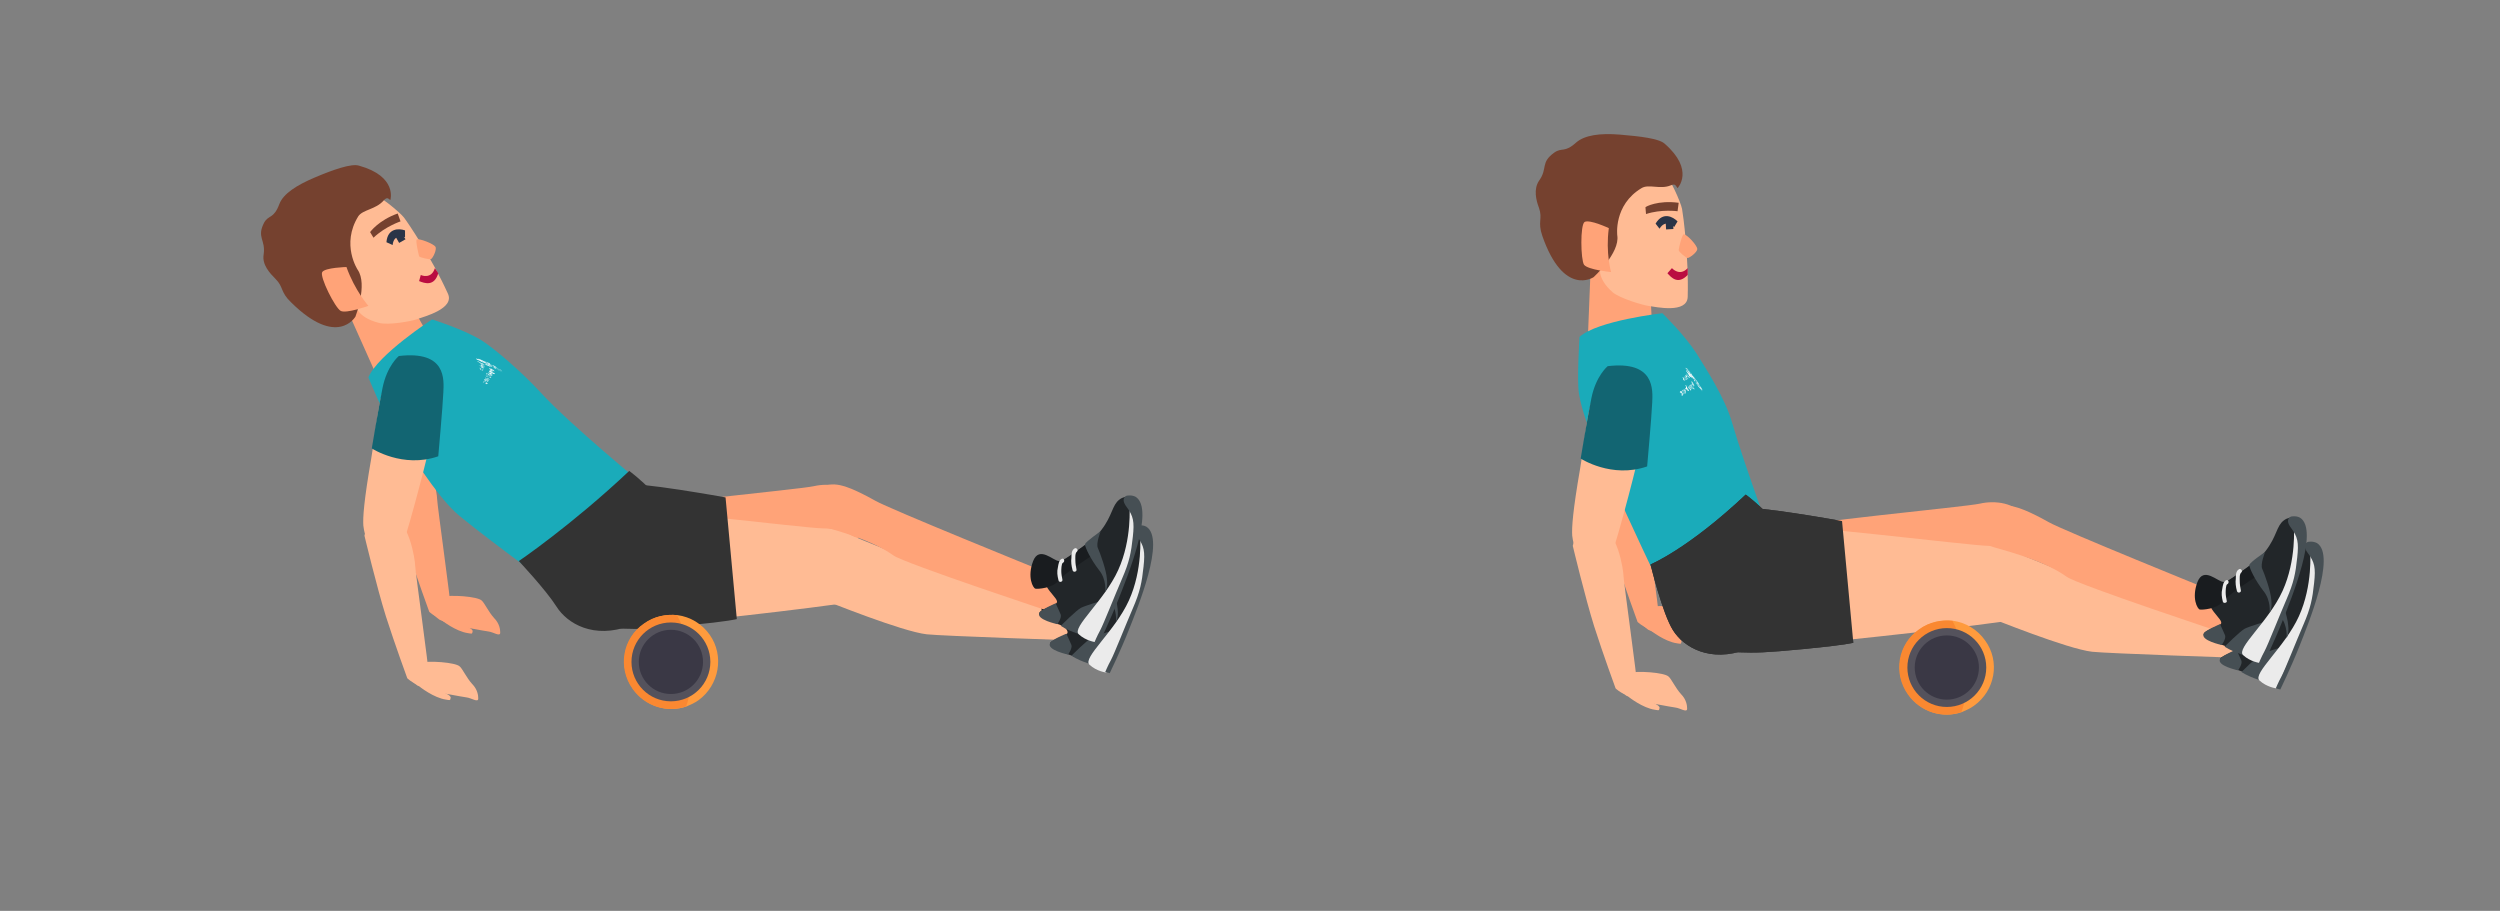 <svg xmlns="http://www.w3.org/2000/svg" xmlns:xlink="http://www.w3.org/1999/xlink" id="Vrstva_1" x="0px" y="0px" viewBox="0 0 443.8 161.7" style="enable-background:new 0 0 443.8 161.7;" xml:space="preserve"><rect x="0" y="0" width="443.8" height="161.7" fill="#808080" stroke="none"/><style type="text/css">	.st0{fill:#FFA378;}	.st1{fill:#FFBB94;}	.st2{fill:#BA0C41;}	.st3{fill:#2A3447;}	.st4{fill:#75412F;}	.st5{fill:#1AABBA;}	.st6{fill:#333333;}	.st7{fill:#222629;}	.st8{fill:#464F54;}	.st9{fill:#EBEBEB;}	.st10{fill:#191C1F;}	.st11{fill:#FFFFFF;}	.st12{fill:#FF9B3D;}	.st13{fill:#FA8831;}	.st14{fill:#54525C;}	.st15{fill:#3A3845;}	.st16{fill:#126572;}</style><g>	<g>		<g>			<g>				<g>					<path class="st0" d="M74.7,59.5c-3.7,0.6-3.7,6.7-4.9,13c-1.3,6.3-1.5,8.8-1.4,10c0.1,1.2,1.8,7,6.3,4.2      c0.8-0.5,5-14.2,5.3-15.5C80.3,69.8,86.4,57.5,74.7,59.5z"></path>				</g>			</g>		</g>		<g>			<g>				<g>					<path class="st0" d="M68.6,83.3c0,0,2.2,9.2,3.8,14.3c1.6,5,3.8,11,3.8,11s3.1,3,3.8-0.7c0.1-0.6-2.4-18.4-2.4-19.3      c0-0.9-1.1-8.6-4.5-8.6C69.1,79.9,68.6,83.3,68.6,83.3z"></path>				</g>			</g>			<g>				<g>					<g>						<g>							<g>								<path class="st0" d="M78.4,110.1c0,0,2.5,2,4.7,2.3c0.7,0.1,0.7,0.2,0.8-0.3c0.1-0.5-1.2-0.9-2.1-1.5         C81,110,78.3,108.3,78.4,110.1z"></path>							</g>						</g>					</g>				</g>				<g>					<g>						<g>							<g>								<path class="st0" d="M78,110c0,0,2,0.9,2.9,1.1c2.1,0.3,4.4,0.8,5.8,1c0.9,0.1,2.1,1,2.1,0.2c0-0.5-0.1-1.6-1.1-2.6         c-1-1.1-1.7-2.7-2.2-3.1c-0.7-0.7-5.5-1.1-7.3-0.6C77.2,106.1,74.8,107.7,78,110z"></path>							</g>						</g>					</g>				</g>			</g>		</g>		<g>			<g>				<g>					<g>						<path class="st0" d="M109.8,90.8c1.6-1.1,32.1-3.9,34.7-4.5c2.6-0.6,6.4-0.2,7.9,2.5c1.5,2.6,0.9,7.6-2.7,8.9       c-11.2,4.1-29.7,10.2-31.1,10.6C113.5,109.5,106.7,93,109.8,90.8z"></path>					</g>				</g>			</g>			<g>				<g>					<g>						<path class="st0" d="M72.5,53.2c0.1,0.2,6.7,12,6.7,12s-3.4,7.9-10.5,5.6l-7.2-16.1L72.5,53.2z"></path>					</g>				</g>			</g>			<g>				<g>					<g>						<path class="st1" d="M65.2,33.9c1.9,0.5,5.8,3.8,6.5,4.7c0.7,0.9,4.9,7.1,7.8,13.5c1.3,2.7-4.2,4.1-5.6,4.6       c-0.8,0.3-5,1.1-6.7,0.6c-3.9-1-4.1-3.2-4.1-3.2l-2.2,3.4c0,0-5.3,0.2-9.8-5.9C47,46,47.5,40.1,51.4,37.2       C55.2,34.2,62.3,33.2,65.2,33.9z"></path>					</g>				</g>			</g>			<g>				<g>					<g>						<g>							<g>								<path class="st2" d="M77.2,47.6c-0.6,2-2.4,1.3-2.5,1.2l-0.3,1.1c1,0.4,2.7,1,3.4-1.4L77.2,47.6z"></path>							</g>						</g>					</g>				</g>			</g>			<g>				<g>					<g>						<path class="st0" d="M74,42.5c0.5-0.2,3,0.8,3.3,1.3c0.3,0.5-0.5,2.1-0.8,2.2c-0.3,0.1-2-0.3-2.1-0.5       C74.3,45.1,73.7,42.6,74,42.5z"></path>					</g>				</g>			</g>			<g>				<g>					<g>						<g>							<path class="st3" d="M69.7,43.5c0.2-2.1,2.1-1.4,2.2-1.4l0-1.2c-1.1-0.4-3.1-0.4-3.3,2.1L69.7,43.5z"></path>						</g>					</g>				</g>			</g>			<g>				<g>					<g>													<rect x="70.4" y="41.6" transform="matrix(0.868 -0.497 0.497 0.868 -11.573 40.876)" class="st3" width="1.3" height="1.3"></rect>					</g>				</g>			</g>			<g>				<g>					<g>						<path class="st4" d="M70.6,37.9l0.5,1.4c0,0-2.7,0.9-4.8,2.9l-0.6-1C65.7,41.2,67.2,39.1,70.6,37.9z"></path>					</g>				</g>			</g>			<g>				<path class="st4" d="M63.5,47.9c0,0-3-4.5,0.1-9.5c0.8-1.2,3.1-1.2,4.5-2.8c0.7-0.8,0.9-0.2,1.2-0.1c0,0,1.3-4.2-5.6-6.1     c-1.3-0.4-4.5,0.7-7.8,2.1c-3.3,1.4-5.6,2.9-6.3,4.7c-1,2.7-1.9,1.9-2.7,3.3c-1.4,2.7,0.3,3-0.1,5.7c-0.3,1.8,1.1,3.3,2.1,4.3     c1.5,1.5,0.8,2.3,2.8,4.2c8.2,8.1,11.4,2.5,11.4,2.5S65.3,50.5,63.5,47.9z"></path>			</g>			<g>				<g>					<g>						<path class="st0" d="M61.5,47.4c0,0-3.8,0.1-4.3,0.9c-0.5,0.8,2.3,6.4,3.3,6.9c1,0.5,4.9-0.9,4.9-0.9S63,51.6,61.5,47.4z"></path>					</g>				</g>			</g>			<g>				<g>					<g>						<g>							<path class="st1" d="M107.8,90.4c1.9-0.8,35.3,3.4,38.3,3.4c3,0,6.9,1.3,7.9,4.5c1,3.2-0.8,8.3-5,8.9c-13,1.8-34.3,4-35.9,4        C107.3,111.3,103.9,92,107.8,90.4z"></path>						</g>					</g>				</g>				<g>					<g>						<g>							<path class="st1" d="M152,95.4c0,0,1.1,0.5,5.6,2.3c2.8,1.1,33.7,9.1,33.7,9.1s5.7,2.6-0.2,6.9c0,0-24-0.8-26.6-1.1        c-4.4-0.5-17.5-5.8-18.8-6.3C144.2,105.9,144.6,93.2,152,95.4z"></path>						</g>					</g>				</g>			</g>			<g>				<g>					<g>						<g>							<g>								<path class="st5" d="M76.7,56.7c0,0-9.7,6.3-11.3,10.3c0,0,2.9,7.1,4.4,9.1c3.6,5,7.3,11.3,11,14.8c2.2,2.1,16,12.3,16,12.3         s14.6-6.2,17.6-17c0,0-13.1-10.7-18.5-16.6c-3.2-3.5-8.3-7.9-10.6-9.3C82.1,58.4,76.7,56.7,76.7,56.7z"></path>							</g>						</g>					</g>				</g>			</g>			<g>				<g>					<path class="st6" d="M111.7,83.6c0,0,8.2,5.9,9.1,12.6c0.6,4.6-2.6,12.6-9,14.9c-6.4,2.4-11.1-0.4-13-3.4      c-1.9-3-6.7-8.1-6.7-8.1S101.4,93.3,111.7,83.6z"></path>				</g>				<g>					<path class="st6" d="M110.5,111.6c3,0.1,4.4,0.1,11.7-0.6c7.3-0.7,8.6-1.1,8.6-1.1l-2-21.6c0,0-15.9-2.9-18.4-2.3      C108,86.6,100.2,111.2,110.5,111.6z"></path>				</g>			</g>			<g>				<g>					<g>						<g>							<path class="st7" d="M187.8,106.7c0.1-0.2,7.6-4.6,9.6-7.2c2-2.6,1.9-4.4,3.2-5.4c1.3-1,2.5-0.3,2.5-0.3s-0.3,7.5-2,12.5        c-1.7,5-4.2,5.8-4.9,7.3c-0.8,1.5-1,4-1.7,4.1c-0.6,0.1-6.9-2.1-7.9-3c-1-0.9,1.7-1.4,2.8-2.2        C190.3,111.7,185.8,109.3,187.8,106.7z"></path>						</g>					</g>				</g>				<g>					<g>						<g>							<path class="st8" d="M190.2,116.4c0,0,2.8-2.8,3.6-3.2c0.8-0.4,3.5-1.2,3.8-1.3c0.2-0.1-2.9,6.3-2.9,6.3        S192,117.6,190.2,116.4z"></path>						</g>					</g>				</g>				<g>					<g>						<g>							<path class="st9" d="M196.4,119.4c0,0-1.7-0.2-3-1.4c-1.3-1.2,4.5-5.9,7-11.4c2.5-5.5,2-11.5,2-11.5s1.3-0.1,1.7,1.2        c0.4,1.2-0.4,5-1,7.4C202.7,106.1,196.4,119.4,196.4,119.4z"></path>						</g>					</g>				</g>				<g>					<g>						<g>							<path class="st8" d="M201.9,93.3c0,0-1.2,0.4,0,2c1.2,1.6,1.4,2.6,1.1,5.3c-0.3,2.8-0.6,4.4-1.9,7.4c-1.3,3-3.3,8.1-3.9,9.2        c-0.6,1.1-1,2.1-1,2.1l0.8,0.2c0,0,1.9-3.9,3.4-7.7c1.5-3.8,6.6-16.1,3.1-18.3C202.8,93.1,201.9,93.3,201.9,93.3z"></path>						</g>					</g>				</g>				<g>					<g>						<g>							<path class="st8" d="M189.3,112.5c0,0,0.7,1.5,0.9,2c0.2,0.6-0.6,1.7-0.6,1.7s-3.8-0.8-3.2-2        C186.7,113.5,189.3,112.5,189.3,112.5z"></path>						</g>					</g>				</g>				<g>					<g>						<g>							<path class="st10" d="M195.5,104.1c0,0-4.7,3-5.7,4.3c-1,1.3-3.7,1.5-4.1,1.4c-0.4-0.1-1.5-2-0.4-4.9c1.1-2.8,3.6,0,4.6,0        c0.9,0,2.2-1.1,3.6-2.1c1.4-1,2.1-1.3,2.1-1.1C195.7,101.8,195.5,104.1,195.5,104.1z"></path>						</g>					</g>				</g>				<g>					<g>						<g>							<path class="st8" d="M197.3,99.6c0,0-0.9,2.2-0.5,3c0.4,0.9,1.5,3.9,1.6,5.5c0.2,1.6-0.3,2.3-0.3,2.3s0.3-2.2-1.1-3.9        c-1.4-1.8-2.5-4-2.5-4.6C194.7,101.4,197.3,99.6,197.3,99.6z"></path>						</g>					</g>				</g>				<g>					<g>						<g>							<path class="st9" d="M192.3,106.6c-0.2-0.7-0.3-1.5-0.2-2.2c0-0.5,0-1.3,0.5-1.6c0.3-0.3,0.8,0.2,0.5,0.5        c-0.4,0.3-0.3,1.2-0.3,1.6c0,0.5,0.1,1.1,0.2,1.6C193.1,106.8,192.4,107,192.3,106.6z"></path>						</g>					</g>				</g>				<g>					<g>						<g>							<path class="st9" d="M189.8,108.4c-0.2-0.8-0.3-1.5-0.1-2.3c0.1-0.6,0.2-1.3,0.7-1.5c0.4-0.2,0.6,0.5,0.2,0.7        c-0.3,0.1-0.3,1.3-0.3,1.5c0,0.5,0.1,1,0.2,1.5C190.6,108.6,189.9,108.8,189.8,108.4z"></path>						</g>					</g>				</g>			</g>			<path class="st11" d="M86.2,64.9l-0.8-0.5l0,0L86.2,64.9L86.2,64.9l-0.9-0.3l0,0l0.8,0.5l0,0l-0.9-0.5l0,0l0.8,0.4l-0.8-0.5l0,0    L86.2,64.9L86.2,64.9z"></path>			<path class="st11" d="M86,65.1C86.1,65.1,86.1,65.2,86,65.1C86.1,65.2,86,65.2,86,65.1c-0.1,0.1-0.2,0-0.3,0s-0.2-0.1-0.3-0.2    c0,0-0.1-0.1-0.1-0.1s0,0,0.1,0c0.1,0,0.1,0.1,0.3,0.1S86,65,86,65.1z M85.5,64.8C85.5,64.8,85.5,64.8,85.5,64.8    C85.5,64.8,85.5,64.9,85.5,64.8c0,0.1,0.1,0.1,0.2,0.2c0.1,0.1,0.2,0.1,0.2,0.1c0,0,0.1,0,0.1,0c0,0,0,0,0-0.1    c0,0-0.1-0.1-0.2-0.1C85.7,64.9,85.6,64.8,85.5,64.8z"></path>			<path class="st11" d="M86,65.3L85.5,65l0,0c0,0,0,0-0.1,0c0,0,0,0-0.1,0l-0.1,0c0,0,0,0,0.1,0s0.1,0,0.1,0l-0.1-0.1l0,0L86,65.3    L86,65.3z"></path>			<path class="st11" d="M85.3,65L85,64.8l0,0l1,0.5l0,0c0,0,0,0,0,0c0,0-0.1,0-0.1,0c-0.1,0-0.2-0.1-0.3-0.1    c-0.1-0.1-0.2-0.1-0.3-0.2C85.3,65.1,85.2,65.1,85.3,65C85.3,65,85.3,65,85.3,65z M85.4,65.1L85.4,65.1    C85.4,65.1,85.4,65.1,85.4,65.1C85.3,65.1,85.3,65.1,85.4,65.1C85.3,65.1,85.3,65.1,85.4,65.1c0,0.1,0.1,0.2,0.2,0.2    c0.1,0,0.1,0.1,0.1,0.1c0,0,0.1,0,0.1,0c0,0,0,0,0.1,0c0,0,0,0,0,0c0,0,0,0,0,0L85.4,65.1z"></path>			<path class="st11" d="M85.7,65.6L85.7,65.6C85.7,65.6,85.8,65.6,85.7,65.6C85.8,65.6,85.8,65.5,85.7,65.6    C85.8,65.5,85.8,65.5,85.7,65.6c0-0.1-0.1-0.1-0.2-0.2l-0.3-0.2l0,0l0.3,0.2c0.1,0.1,0.2,0.1,0.3,0.2c0,0,0.1,0.1,0,0.1    C85.9,65.6,85.8,65.6,85.7,65.6l0.1,0.1l0,0l-0.7-0.4l0,0L85.7,65.6z"></path>			<path class="st11" d="M85.2,65.4L85.2,65.4L85.2,65.4c-0.1-0.1-0.1-0.1-0.1-0.1c0,0,0,0,0.1,0c0,0,0.1,0,0.1,0.1    c0.1,0,0.1,0.1,0.1,0.1c0,0,0,0,0,0.1s0,0,0,0.1c0,0,0,0,0.1,0.1c0,0,0.1,0,0.1,0c0,0,0,0,0,0c0,0,0,0,0-0.1l0.1,0l0,0    c0,0,0,0,0,0.1c0,0,0,0-0.1,0c0,0-0.1,0-0.2-0.1c-0.1,0-0.1-0.1-0.1-0.1c0,0,0,0,0-0.1c0,0,0,0,0-0.1c0,0,0,0-0.1,0    C85.2,65.4,85.2,65.4,85.2,65.4C85.2,65.4,85.2,65.4,85.2,65.4z"></path>			<path class="st11" d="M87.2,65.7c-0.2-0.1-0.3-0.2-0.3-0.2c-0.1-0.1-0.1-0.1-0.1-0.1c0,0,0.1,0,0.2,0c0.1,0,0.2,0.1,0.4,0.2    c0.2,0.1,0.3,0.2,0.3,0.2c0.1,0.1,0.1,0.1,0.1,0.1c0,0-0.1,0-0.1,0C87.5,65.8,87.4,65.8,87.2,65.7z M87.3,65.5    c-0.1-0.1-0.2-0.1-0.2-0.1c-0.1,0-0.1,0-0.1,0c0,0,0,0,0.1,0.1C87.1,65.5,87.2,65.6,87.3,65.5c0.1,0.1,0.1,0.2,0.2,0.2    c0,0,0.1,0,0.1,0s0,0-0.1-0.1C87.5,65.6,87.4,65.6,87.3,65.5z"></path>			<path class="st11" d="M87,65.7L87,65.7C87,65.6,87,65.6,87,65.7C87,65.6,87,65.6,87,65.7c0.1-0.1,0.2-0.1,0.2,0    c0.1,0,0.1,0.1,0.1,0.1c0,0,0,0,0,0.1c0,0,0,0,0,0c0,0,0,0,0,0c0,0,0,0,0,0c0,0,0,0,0,0s0,0,0-0.1l0.1,0.1l0,0c0,0,0,0,0,0.1    c0,0-0.1,0-0.2-0.1c-0.1,0-0.1-0.1-0.1-0.1c0,0,0,0,0-0.1c0,0,0,0,0,0c0,0,0,0,0,0c0,0,0,0,0,0c0,0,0,0,0,0c0,0,0,0,0,0.1    L87,65.7z"></path>			<path class="st11" d="M87.4,66.2C87.4,66.1,87.4,66.1,87.4,66.2c0-0.1,0-0.1,0-0.1c0,0,0,0,0,0c0,0,0,0-0.1,0c0,0,0,0,0,0    c0,0,0,0-0.1,0c0,0-0.1,0-0.2-0.1c0,0-0.1,0-0.1-0.1l0,0l-0.1-0.1l0,0l0,0c0,0,0,0,0,0c0,0,0,0,0.1,0c0,0,0.1,0,0.2,0.1    c0.1,0,0.1,0.1,0.2,0.1l0,0c0,0,0.1,0,0.1,0C87.5,66,87.5,66.1,87.4,66.2c0.2-0.1,0.2,0,0.3,0c0.1,0,0.1,0.1,0.1,0.1    c0,0,0,0.1,0,0.1c0,0,0,0-0.1,0c0,0-0.1,0-0.2-0.1C87.5,66.2,87.5,66.2,87.4,66.2z M87.6,66.1L87.6,66.1    C87.6,66.2,87.6,66.2,87.6,66.1C87.6,66.2,87.6,66.2,87.6,66.1c0.1,0.1,0.1,0.1,0.1,0.1S87.7,66.2,87.6,66.1    C87.6,66.2,87.6,66.1,87.6,66.1z M87,65.8C87,65.8,87,65.9,87,65.8c0.1,0.1,0.2,0.1,0.2,0.1c0,0,0,0-0.1-0.1S87,65.8,87,65.8z"></path>			<path class="st11" d="M87.2,66c0.2,0.1,0.3,0.2,0.3,0.3c0,0-0.2,0-0.4-0.1c-0.1-0.1-0.2-0.1-0.2-0.2c-0.1,0-0.1-0.1-0.1-0.1    c0,0,0.1,0,0.1,0C87,65.9,87.1,66,87.2,66z M87.1,66.1C87.1,66,87,66,87,66c0,0-0.1,0-0.1,0c0,0,0,0,0,0    C87,66.1,87,66.1,87.1,66.1c0,0.1,0.1,0.1,0.1,0.1c0,0,0.1,0,0.1,0c0,0,0,0,0,0C87.3,66.2,87.2,66.1,87.1,66.1z"></path>			<path class="st11" d="M87.1,66.2c0.2,0.1,0.3,0.2,0.3,0.3c0,0-0.2,0-0.4-0.1c-0.1-0.1-0.2-0.1-0.2-0.2c-0.1,0-0.1-0.1-0.1-0.1    c0,0,0.1,0,0.1,0C86.9,66.1,87,66.1,87.1,66.2z M87.1,66.2c-0.1,0-0.1-0.1-0.2-0.1c0,0-0.1,0-0.1,0s0,0,0,0    C86.9,66.2,87,66.3,87.1,66.2c0,0.1,0.1,0.1,0.1,0.1c0,0,0.1,0,0.1,0c0,0,0,0,0,0C87.2,66.3,87.1,66.3,87.1,66.2z"></path>			<path class="st11" d="M86.3,66.1l0.3,0.2l0,0c0,0,0,0,0,0c0,0,0,0,0.1,0c0.1,0,0.2,0.1,0.3,0.1c0.1,0.1,0.2,0.1,0.3,0.2    c0.1,0,0.1,0.1,0.1,0.1c0,0,0,0-0.1,0l0,0l0,0L86.3,66.1L86.3,66.1z M87.1,66.5C87.1,66.5,87.1,66.5,87.1,66.5    c-0.1-0.1-0.1-0.1-0.2-0.1c-0.1-0.1-0.2-0.1-0.2-0.1c0,0,0,0,0,0L87.1,66.5L87.1,66.5C87.1,66.5,87.1,66.5,87.1,66.5z"></path>			<path class="st11" d="M86.9,66.6l-0.2-0.1l0-0.1L86.9,66.6L86.9,66.6z"></path>			<path class="st11" d="M86.4,66.5l-0.1-0.1l0,0c0,0,0-0.1,0-0.1c0,0,0,0,0.1,0c0.1,0,0.1,0,0.2,0.1c0.1,0,0.1,0.1,0.2,0.1    c0,0,0.1,0.1,0.1,0.1c0,0,0,0,0,0.1c0,0,0,0,0.1,0c0.1,0,0.1,0.1,0.1,0c0,0,0,0,0-0.1l0.1,0.1l0,0c0,0,0,0.1,0,0.1c0,0,0,0-0.1,0    c-0.1,0-0.1,0-0.2-0.1c-0.1,0-0.1-0.1-0.2-0.1c0,0-0.1-0.1-0.1-0.1c0,0,0-0.1,0-0.1c0,0,0,0-0.1,0C86.4,66.4,86.4,66.4,86.4,66.5    C86.4,66.5,86.4,66.5,86.4,66.5z"></path>			<path class="st11" d="M86.5,66.7c0.1,0,0.2,0.1,0.3,0.1c0.1,0.1,0.2,0.1,0.3,0.2c0.1,0,0.1,0.1,0.1,0.1c0,0,0,0-0.1,0L86.9,67    l0,0c0,0,0,0,0-0.1c0,0-0.1-0.1-0.1-0.1C86.6,66.8,86.6,66.8,86.5,66.7c0.1,0.1,0.1,0.1,0,0.1c0,0,0,0,0,0l-0.1-0.1l0,0    c0,0,0,0,0-0.1C86.4,66.6,86.4,66.6,86.5,66.7z"></path>			<path class="st11" d="M86.5,66.9L86.5,66.9C86.5,66.9,86.4,66.9,86.5,66.9C86.4,66.9,86.4,66.9,86.5,66.9c0,0.1,0.1,0.1,0.1,0.1    l0.4,0.2l0,0L86.6,67c-0.1-0.1-0.2-0.1-0.2-0.1c0,0-0.1-0.1-0.1-0.1c0,0,0,0,0.1,0L86,66.6l0,0l0.9,0.5l0,0L86.5,66.9z"></path>			<path class="st11" d="M86.9,67.3L86,66.8l0,0L86.9,67.3L86.9,67.3z"></path>			<path class="st11" d="M86.2,67.1C86.1,67.1,86.1,67,86.2,67.1c0-0.1,0-0.1,0-0.1l0.1,0.1l0,0c0,0,0,0,0,0c0,0,0,0,0.1,0l0,0l0,0    c0,0,0,0,0.1,0c0,0,0.1,0,0.2,0.1c0.1,0.1,0.2,0.1,0.2,0.2c0,0,0,0-0.1,0c0,0,0,0,0,0c0,0,0,0,0,0l-0.1-0.1c0,0,0,0,0,0    c0,0,0,0,0,0l-0.3-0.2C86.3,67.2,86.2,67.1,86.2,67.1z M86.5,67.3l0.1,0.1l0,0c0,0,0,0,0,0c0,0,0,0-0.1-0.1    C86.6,67.2,86.6,67.2,86.5,67.3L86.5,67.3z"></path>			<path class="st11" d="M86.1,67.2L86.1,67.2l-0.2-0.1l0,0L86.1,67.2L86.1,67.2l0.2,0l0,0l0.3,0.2c0.1,0.1,0.2,0.1,0.2,0.1    c0,0,0,0,0,0.1c0,0,0,0,0,0l-0.1-0.1l0,0c0,0,0,0,0,0c0,0,0,0,0,0s0,0-0.1,0l-0.3-0.2l0,0L86.1,67.2z"></path>			<path class="st11" d="M86,67.3L86,67.3l-0.2-0.1l0,0L86,67.3L86,67.3l0.2,0l0,0l0.3,0.2c0.1,0.1,0.2,0.1,0.2,0.1c0,0,0,0,0,0.1    c0,0,0,0,0,0l-0.1-0.1l0,0c0,0,0,0,0,0c0,0,0,0,0,0c0,0,0,0-0.1,0l-0.3-0.2l0,0L86,67.3z"></path>			<path class="st11" d="M86.4,67.6L86.4,67.6l-0.2,0c-0.2-0.1-0.3-0.2-0.3-0.2C86,67.3,86.1,67.4,86.4,67.6c0.1,0,0.2,0,0.2,0.1    s0.1,0.1,0.1,0.1c0,0,0,0-0.1,0l-0.1-0.1l0,0C86.5,67.7,86.5,67.7,86.4,67.6C86.5,67.7,86.5,67.7,86.4,67.6    C86.4,67.6,86.4,67.6,86.4,67.6z M86.2,67.5c-0.1,0-0.1,0-0.1-0.1c0,0,0,0,0,0c0,0,0,0,0,0C86.1,67.5,86.2,67.5,86.2,67.5    L86.2,67.5z"></path>			<path class="st11" d="M86.5,67.9l-0.4-0.3l0,0c0,0,0,0-0.1,0l-0.2-0.1c0,0,0.1,0,0.1,0l-0.1,0l0,0L86.5,67.9L86.5,67.9z"></path>			<path class="st11" d="M86.5,68l-0.2-0.1l0,0L86.5,68L86.5,68z"></path>			<path class="st11" d="M85.9,67.7c0.1,0,0.2,0.1,0.3,0.1c0.1,0.1,0.2,0.1,0.3,0.2c0.1,0,0.1,0.1,0.1,0.1c0,0,0,0-0.1,0L86.3,68    l0,0c0,0,0,0,0-0.1c0,0-0.1-0.1-0.1-0.1C86,67.8,86,67.8,85.9,67.7c0.1,0.1,0.1,0.1,0,0.1c0,0,0,0,0,0l-0.1-0.1l0,0    c0,0,0,0,0-0.1C85.8,67.7,85.8,67.7,85.9,67.7z"></path>			<path class="st11" d="M85.9,67.9l0.4,0.1l0.2,0.1l-0.1,0.1l-0.2-0.1l0-0.1L85.9,67.9l-0.2,0l0.1-0.1L85.9,67.9L85.9,67.9z"></path>			<g>				<path class="st11" d="M86.9,64.9c0.3,0.2,0.6,0.3,0.9,0.4c0.3,0.1,0.5,0.2,0.7,0.3c0.2,0.1,0.4,0.2,0.5,0.2c0.1,0,0.1,0,0.1,0     c0,0,0,0,0,0c0,0-0.1,0-0.1-0.1c-0.2-0.1-0.4-0.2-0.6-0.3c-0.4-0.2-0.6-0.3-0.7-0.4c0,0,0,0,0,0c-0.1-0.1-0.2-0.1-0.2-0.1     c0,0,0,0,0,0c0.1,0,0.1,0,0.1,0c0,0-0.1-0.1-0.1-0.1c0,0,0,0,0,0c0,0,0,0,0,0c0.1,0,0.2,0.1,0.3,0.2c0.1,0,0.2,0.1,0.3,0.2     c0,0,0.1,0,0.1,0.1c0,0,0,0,0,0c0,0,0.1,0,0.2,0.1c0.1,0.1,0.4,0.2,0.5,0.3c0,0,0.1,0,0.1,0.1c0,0,0,0,0,0c0,0,0,0-0.1,0     c-0.1-0.1-0.3-0.2-0.5-0.3c-0.2-0.1-0.4-0.3-0.7-0.4c-0.3-0.2-0.6-0.3-0.9-0.5c-0.3-0.2-0.6-0.3-0.9-0.4     c-0.3-0.1-0.5-0.2-0.7-0.3c-0.2-0.1-0.4-0.2-0.5-0.2c-0.1,0-0.2-0.1-0.2,0c0,0,0,0,0,0c0,0,0,0,0,0c0,0,0.1,0,0.1,0.1     c0.3,0.1,0.9,0.4,1,0.5c0,0,0,0,0.1,0c0.2,0.1,0.4,0.2,0.8,0.4c0.4,0.2,0.5,0.3,0.5,0.3l0,0l0,0c0,0,0.2,0.1,0.1,0.1     c-0.1,0-0.1,0-0.3-0.1c-0.2-0.1-0.2-0.1-0.5-0.2c-0.1-0.1-0.3-0.1-0.5-0.2c-0.1-0.1-0.3-0.1-0.3-0.1l-0.7-0.4l-0.1,0     c0,0,0,0,0,0c0.1,0.1,0.2,0.1,0.3,0.2c0.2,0.1,0.4,0.3,0.7,0.4C86.3,64.6,86.6,64.7,86.9,64.9z M86.9,64.9     c-0.8-0.4-1.5-0.8-1.8-1l0.7,0.4c0.1,0.1,0.5,0.2,0.7,0.3c0.2,0.1,0.3,0.2,0.5,0.3c0.2,0.1,0.3,0.2,0.4,0.2c0,0,0,0,0,0     c0,0-0.1-0.1-0.1-0.1c0,0-0.1-0.1-0.5-0.3c-0.2-0.1-0.4-0.2-0.5-0.3c-0.2-0.1-0.3-0.1-0.4-0.2c0,0,0,0-0.1,0     c-0.1,0-0.6-0.3-0.9-0.5c0,0,0,0,0,0c0-0.1,1,0.4,2.2,1c0.9,0.5,1.7,1,2,1.2c-0.1-0.1-0.3-0.2-0.4-0.2c-0.1-0.1-0.2-0.1-0.2-0.1     c0,0,0,0,0,0l0,0l0,0c0,0-0.1-0.1-0.2-0.1c0,0-0.2-0.1-0.2-0.1c-0.2-0.1-0.3-0.2-0.3-0.2l0,0l0,0c0,0-0.1,0-0.1,0c0,0,0,0,0,0     c0.2,0.1,0.2,0.2,0,0.1c-0.1,0-0.1,0,0,0c0,0,0.1,0.1,0.3,0.2c0,0,0,0,0.1,0c0.1,0,0.3,0.2,0.6,0.3c0.2,0.1,0.4,0.2,0.6,0.3     C88.8,65.8,87.9,65.4,86.9,64.9z"></path>			</g>			<g>				<path class="st11" d="M86.3,64.3c0.1,0,0.2,0.1,0.3,0.2c0.2,0.1,0.3,0.2,0.3,0.2c0,0,0,0,0,0c0.1,0,0.1,0,0.1,0.1c0,0,0,0,0,0     c0,0,0,0-0.1,0c0,0-0.1,0-0.3-0.2C86.5,64.3,86.3,64.2,86.3,64.3c-0.2-0.1-0.2-0.2-0.2-0.2l0,0c0,0-0.1,0-0.1,0     c0,0,0.1,0.1,0.2,0.1c0,0,0,0,0,0C86.2,64.2,86.3,64.3,86.3,64.3z M86.2,64.2C86.2,64.2,86.2,64.2,86.2,64.2     c-0.1,0-0.1-0.1-0.1-0.1C86.1,64.1,86.1,64.2,86.2,64.2C86.2,64.2,86.2,64.2,86.2,64.2c0.1,0,0.2,0.1,0.5,0.2     c0.2,0.1,0.3,0.1,0.3,0.2c0,0,0,0,0,0c0,0-0.1,0-0.1,0c0,0,0,0,0,0c0,0-0.1,0-0.2-0.1C86.5,64.4,86.4,64.3,86.2,64.2     C86.2,64.2,86.2,64.2,86.2,64.2z"></path>			</g>			<g>				<path class="st11" d="M87.9,65.2c0.1,0,0.2,0.1,0.2,0.1c0,0,0,0,0,0c0,0,0,0-0.1,0c0,0-0.1-0.1-0.2-0.1c0,0-0.1,0-0.1,0     c0,0-0.1,0-0.1,0c0,0,0,0,0,0C87.7,65,87.9,65.1,87.9,65.2z M87.9,65.2c0,0-0.1-0.1-0.2-0.1C87.8,65.1,87.8,65.1,87.9,65.2     C87.8,65.1,87.9,65.1,87.9,65.2C87.9,65.1,88,65.2,87.9,65.2C88,65.2,88,65.2,87.9,65.2C88,65.2,88,65.2,87.9,65.2     C88,65.2,87.9,65.2,87.9,65.2z"></path>			</g>			<g>				<path class="st12" d="M124,124.3c-0.7,0.5-1.4,0.8-2.1,1.1c-3.4,1.2-7.3,0-9.5-3.1c-2.7-3.8-1.8-9,2-11.6     c1.8-1.3,3.9-1.7,5.9-1.5c2.2,0.3,4.3,1.5,5.7,3.5C128.6,116.4,127.7,121.6,124,124.3z"></path>				<path class="st13" d="M121.8,125.4c-3.4,1.2-7.3,0-9.5-3.1c-2.7-3.8-1.8-9,2-11.6c1.8-1.3,3.9-1.7,5.9-1.5     c0.8,1.5,1.4,3.2,1.8,5C123.1,118.4,122.9,122.4,121.8,125.4z"></path>				<circle class="st14" cx="119.1" cy="117.5" r="7"></circle>				<circle class="st15" cx="119.1" cy="117.5" r="5.7"></circle>			</g>		</g>		<g>			<g>				<g>					<path class="st1" d="M70.9,65.9c-3.7,0.8-3.7,8-5,15.5c-1.3,7.5-1.5,10.5-1.4,11.9c0.1,1.4,1.8,8.4,6.3,5      c0.8-0.6,5-16.9,5.3-18.5C76.4,78.2,82.6,63.4,70.9,65.9z"></path>				</g>			</g>		</g>		<g>			<g>				<g>					<path class="st1" d="M64.7,95.1c0,0,2.2,9.2,3.8,14.3c1.6,5,3.8,11,3.8,11s3.1,3,3.8-0.7c0.1-0.6-2.4-18.4-2.4-19.3      c0-0.9-1.1-8.6-4.5-8.6C65.2,91.6,64.7,95.1,64.7,95.1z"></path>				</g>			</g>			<g>				<g>					<g>						<g>							<g>								<path class="st1" d="M74.5,121.9c0,0,2.5,2,4.7,2.3c0.7,0.1,0.7,0.2,0.8-0.3c0.1-0.5-1.2-0.9-2.1-1.5         C77.1,121.8,74.4,120,74.5,121.9z"></path>							</g>						</g>					</g>				</g>				<g>					<g>						<g>							<g>								<path class="st1" d="M74.1,121.7c0,0,2,0.9,2.9,1.1c2.1,0.3,4.4,0.8,5.8,1c0.9,0.1,2.1,1,2.1,0.2c0-0.5-0.1-1.6-1.1-2.6         c-1-1.1-1.7-2.7-2.2-3.1c-0.7-0.7-5.5-1.1-7.3-0.6C73.3,117.8,70.9,119.5,74.1,121.7z"></path>							</g>						</g>					</g>				</g>			</g>		</g>		<g>			<g>				<path class="st16" d="M70.8,63.2c0,0-2.1,1.7-2.9,5.7c-0.8,4-1.9,10.7-1.9,10.7s5.5,3.6,11.8,1.4c0,0,0.8-8.9,0.9-11.3     C78.8,67.4,79.3,62.2,70.8,63.2z"></path>			</g>		</g>		<g>			<g>				<g>					<path class="st0" d="M149.8,86.3c0,0,1.7,0.4,5.6,2.6c2.4,1.4,29.3,12.3,29.3,12.3s8.6,4.6,2.7,7.7c0,0-26.9-8.9-28.8-10.3      c-4.6-3.3-12.5-5-13.7-5.5C143.7,92.7,143.1,84.3,149.8,86.3z"></path>				</g>			</g>		</g>	</g>	<g>		<g>			<g>				<g>					<path class="st7" d="M185.9,101.3c0.1-0.2,7.6-4.6,9.6-7.2c2-2.6,1.9-4.4,3.2-5.4c1.3-1,2.5-0.3,2.5-0.3s-0.3,7.5-2,12.5      c-1.7,5-4.2,5.8-4.9,7.3c-0.8,1.5-1,4-1.7,4.1c-0.6,0.1-6.9-2.1-7.9-3c-1-0.9,1.7-1.4,2.8-2.2      C188.5,106.3,183.9,104,185.9,101.3z"></path>				</g>			</g>		</g>		<g>			<g>				<g>					<path class="st8" d="M188.3,111.1c0,0,2.8-2.8,3.6-3.2c0.8-0.4,3.5-1.2,3.8-1.3c0.2-0.1-2.9,6.3-2.9,6.3      S190.1,112.3,188.3,111.1z"></path>				</g>			</g>		</g>		<g>			<g>				<g>					<path class="st9" d="M194.5,114c0,0-1.7-0.2-3-1.4c-1.3-1.2,4.5-5.9,7-11.4c2.5-5.5,2-11.5,2-11.5s1.3-0.1,1.7,1.2      c0.4,1.2-0.4,5-1,7.4C200.8,100.7,194.5,114,194.5,114z"></path>				</g>			</g>		</g>		<g>			<g>				<g>					<path class="st8" d="M200,88c0,0-1.2,0.4,0,2c1.2,1.6,1.4,2.6,1.1,5.3c-0.3,2.8-0.6,4.4-1.9,7.4c-1.3,3-3.3,8.1-3.9,9.2      c-0.6,1.1-1,2.1-1,2.1l0.8,0.2c0,0,1.9-3.9,3.4-7.7c1.5-3.8,6.6-16.1,3.1-18.3C200.9,87.8,200,88,200,88z"></path>				</g>			</g>		</g>		<g>			<g>				<g>					<path class="st8" d="M187.4,107.1c0,0,0.7,1.5,0.9,2c0.2,0.6-0.6,1.7-0.6,1.7s-3.8-0.8-3.2-2      C184.8,108.2,187.4,107.1,187.4,107.1z"></path>				</g>			</g>		</g>		<g>			<g>				<g>					<path class="st10" d="M193.6,98.8c0,0-4.7,3-5.7,4.3c-1,1.3-3.7,1.5-4.1,1.4c-0.4-0.1-1.5-2-0.4-4.9c1.1-2.8,3.6,0,4.6,0      c0.9,0,2.2-1.1,3.6-2.1c1.4-1,2.1-1.3,2.1-1.1C193.8,96.5,193.6,98.8,193.6,98.8z"></path>				</g>			</g>		</g>		<g>			<g>				<g>					<path class="st8" d="M195.4,94.3c0,0-0.9,2.2-0.5,3c0.4,0.9,1.5,3.9,1.6,5.5c0.2,1.6-0.3,2.3-0.3,2.3s0.3-2.2-1.1-3.9      c-1.4-1.8-2.5-4-2.5-4.6C192.8,96.1,195.4,94.3,195.4,94.3z"></path>				</g>			</g>		</g>		<g>			<g>				<g>					<path class="st9" d="M190.4,101.2c-0.2-0.7-0.3-1.5-0.2-2.2c0-0.5,0-1.3,0.5-1.6c0.3-0.3,0.8,0.2,0.5,0.5      c-0.4,0.3-0.3,1.2-0.3,1.6c0,0.5,0.1,1.1,0.2,1.6C191.2,101.5,190.5,101.7,190.4,101.2z"></path>				</g>			</g>		</g>		<g>			<g>				<g>					<path class="st9" d="M187.9,103c-0.2-0.8-0.3-1.5-0.1-2.3c0.1-0.6,0.2-1.3,0.7-1.5c0.4-0.2,0.6,0.5,0.2,0.7      c-0.3,0.1-0.3,1.3-0.3,1.5c0,0.5,0.1,1,0.2,1.5C188.7,103.3,188,103.5,187.9,103z"></path>				</g>			</g>		</g>	</g></g><g>	<g>		<g>			<g>				<g>					<path class="st0" d="M289.3,61.3c-3.7,0.6-3.7,6.7-4.9,13c-1.3,6.3-1.5,8.8-1.4,10c0.1,1.2,1.8,7,6.3,4.2      c0.8-0.5,5-14.2,5.3-15.5C294.8,71.6,301,59.3,289.3,61.3z"></path>				</g>			</g>		</g>		<g>			<g>				<g>					<path class="st0" d="M283.1,85.1c0,0,2.2,9.2,3.8,14.3c1.6,5,3.8,11,3.8,11s3.1,3,3.8-0.7c0.1-0.6-2.4-18.4-2.4-19.3      c0-0.9-1.1-8.6-4.5-8.6C283.7,81.7,283.1,85.1,283.1,85.1z"></path>				</g>			</g>			<g>				<g>					<g>						<g>							<g>								<path class="st0" d="M293,111.9c0,0,2.5,2,4.7,2.3c0.7,0.1,0.7,0.2,0.8-0.3c0.1-0.5-1.2-0.9-2.1-1.5         C295.5,111.8,292.9,110.1,293,111.9z"></path>							</g>						</g>					</g>				</g>				<g>					<g>						<g>							<g>								<path class="st0" d="M292.6,111.8c0,0,2,0.9,2.9,1.1c2.1,0.3,4.4,0.8,5.8,1c0.9,0.1,2.1,1,2.1,0.2c0-0.5-0.1-1.6-1.1-2.6         c-1-1.1-1.7-2.7-2.2-3.1c-0.7-0.7-5.5-1.1-7.3-0.6C291.8,107.9,289.4,109.5,292.6,111.8z"></path>							</g>						</g>					</g>				</g>			</g>		</g>		<g>			<g>				<g>					<g>						<path class="st0" d="M292.9,50.5c0,0.3,0.7,13.7,0.7,13.7s-6.6,5.6-11.9,0.3l0.7-17.6L292.9,50.5z"></path>					</g>				</g>			</g>			<g>				<g>					<g>						<path class="st1" d="M294.9,30c1.5,1.3,3.5,6,3.7,7.1c0.2,1.1,1.2,8.5,1,15.6c-0.1,3-5.6,1.8-7,1.6c-0.8-0.1-5-1.3-6.3-2.4       c-3-2.6-2.2-4.7-2.2-4.7l-3.5,2c0,0-4.9-2.2-6.2-9.6c-1.2-6.9,1.9-12,6.6-12.9C285.8,25.9,292.6,28.1,294.9,30z"></path>					</g>				</g>			</g>			<g>				<g>					<g>						<g>							<g>								<path class="st2" d="M299.6,47.6c-1.4,1.5-2.7,0.1-2.8,0l-0.8,0.9c0.7,0.8,1.9,2.1,3.6,0.3L299.6,47.6z"></path>							</g>						</g>					</g>				</g>			</g>			<g>				<g>					<g>						<path class="st0" d="M298.9,41.6c0.6,0,2.4,2,2.4,2.6c0,0.6-1.4,1.6-1.7,1.6c-0.3,0-1.6-1.1-1.6-1.4       C298,44.1,298.6,41.6,298.9,41.6z"></path>					</g>				</g>			</g>			<g>				<g>					<g>						<g>							<path class="st3" d="M294.6,40.6c1.1-1.8,2.5-0.4,2.6-0.3l0.6-1c-0.8-0.8-2.6-1.8-3.9,0.4L294.6,40.6z"></path>						</g>					</g>				</g>			</g>			<g>				<g>					<g>													<rect x="295.8" y="39.4" transform="matrix(0.998 -5.915245e-02 5.915245e-02 0.998 -1.851 17.607)" class="st3" width="1.3" height="1.3"></rect>					</g>				</g>			</g>			<g>				<g>					<g>						<path class="st4" d="M298,36l-0.2,1.5c0,0-2.9-0.4-5.6,0.5l-0.1-1.2C292.1,36.7,294.3,35.5,298,36z"></path>					</g>				</g>			</g>			<g>				<path class="st4" d="M287.1,41.8c0,0-0.7-5.4,4.3-8.4c1.3-0.8,3.3,0.3,5.2-0.5c0.9-0.4,0.9,0.2,1.2,0.5c0,0,3.1-3.2-2.3-7.9     c-1-0.9-4.3-1.3-7.9-1.6c-3.6-0.3-6.3,0.1-7.8,1.4c-2.1,1.9-2.5,0.8-3.9,1.8c-2.5,1.8-1.1,2.8-2.7,5c-1,1.5-0.5,3.5,0,4.8     c0.7,2-0.3,2.4,0.6,5c3.8,10.9,9.1,7.3,9.1,7.3S287.6,44.9,287.1,41.8z"></path>			</g>			<g>				<g>					<g>						<path class="st0" d="M285.6,40.5c0,0-3.4-1.6-4.3-1.1c-0.8,0.5-0.7,6.7-0.1,7.6c0.7,0.9,4.8,1.3,4.8,1.3S285,44.9,285.6,40.5z       "></path>					</g>				</g>			</g>			<g>				<g>					<g>						<g>							<g>								<path class="st5" d="M295.1,55.6c0,0-11.5,1.3-14.7,4.2c0,0-0.5,7.7-0.1,10.1c1,6.1,5,12.6,6.7,17.4c1.1,2.9,8.3,18,8.3,18         s13,1.8,20.4-6.4c0,0-6-16.2-8.2-23.8c-1.3-4.6-4.9-10-6.3-12.3C299.1,59.5,295.1,55.6,295.1,55.6z"></path>							</g>						</g>					</g>				</g>			</g>			<g>				<g>					<path class="st6" d="M309.9,87.8c0,0,8.2,5.9,9.1,12.6c0.6,4.6-2.6,12.6-9,14.9c-6.4,2.4-11.1-0.4-13-3.4c-1.9-3-4-11.7-4-11.7      S299.6,97.5,309.9,87.8z"></path>				</g>				<g>					<path class="st6" d="M308.7,115.8c3,0.1,4.4,0.1,11.7-0.6c7.3-0.7,8.6-1.1,8.6-1.1l-2-21.6c0,0-15.9-2.9-18.4-2.3      C306.2,90.8,298.3,115.4,308.7,115.8z"></path>				</g>			</g>			<path class="st11" d="M300,67.1l-0.5-0.8l0,0L300,67.1l-0.1,0l-0.6-0.7l0,0l0.5,0.8l0,0l-0.6-0.9l0,0l0.6,0.7l-0.5-0.8l0,0    L300,67.1L300,67.1z"></path>			<path class="st11" d="M299.7,67.2c0,0.1,0,0.1,0,0.1S299.6,67.3,299.7,67.2c-0.1,0-0.2-0.1-0.3-0.2s-0.1-0.2-0.2-0.3    c0-0.1,0-0.1,0-0.1c0,0,0.1,0,0.1,0c0,0,0.1,0.1,0.2,0.2C299.6,67.1,299.7,67.2,299.7,67.2z M299.4,66.8    C299.3,66.7,299.3,66.7,299.4,66.8C299.3,66.7,299.3,66.8,299.4,66.8c0,0.1,0,0.2,0.1,0.3s0.1,0.2,0.1,0.2c0,0,0.1,0,0.1,0    c0,0,0,0,0-0.1c0,0-0.1-0.1-0.1-0.2C299.4,66.9,299.4,66.8,299.4,66.8z"></path>			<path class="st11" d="M299.6,67.4l-0.3-0.5l0,0c0,0,0,0,0,0c0,0,0,0,0,0l-0.1-0.1c0,0,0,0,0.1,0c0,0,0,0,0.1,0l-0.1-0.1l0,0    L299.6,67.4L299.6,67.4z"></path>			<path class="st11" d="M299.1,66.8l-0.2-0.3l0,0l0.6,0.9l0,0c0,0,0,0,0,0c0,0-0.1,0-0.1,0c0,0-0.1-0.1-0.2-0.2    C299.1,67.1,299,67,299.1,66.8C299,66.9,299,66.8,299.1,66.8C299,66.8,299,66.8,299.1,66.8z M299.1,66.9L299.1,66.9    C299.1,66.9,299.1,66.9,299.1,66.9C299.1,66.9,299.1,66.9,299.1,66.9C299,66.9,299,66.9,299.1,66.9c0,0.1,0,0.2,0.1,0.3    c0,0.1,0.1,0.1,0.1,0.1c0,0,0,0.1,0.1,0.1s0,0,0,0c0,0,0,0,0,0c0,0,0,0,0,0L299.1,66.9z"></path>			<path class="st11" d="M299.2,67.5L299.2,67.5C299.2,67.5,299.2,67.5,299.2,67.5C299.3,67.5,299.3,67.5,299.2,67.5    C299.3,67.5,299.3,67.5,299.2,67.5c0.1-0.1,0-0.1-0.1-0.2l-0.2-0.3l0,0l0.2,0.3c0.1,0.1,0.1,0.2,0.2,0.3c0,0,0,0.1,0,0.1    C299.3,67.6,299.3,67.6,299.2,67.5l0.1,0.1l0,0l-0.4-0.6l0,0L299.2,67.5z"></path>			<path class="st11" d="M298.7,67.1L298.7,67.1L298.7,67.1c0-0.1,0-0.1,0-0.1c0,0,0,0,0.1,0c0,0,0.1,0.1,0.1,0.1    c0,0.1,0.1,0.1,0.1,0.1c0,0,0,0.1,0,0.1c0,0,0,0,0,0.1c0,0,0,0,0,0.1c0,0,0.1,0.1,0.1,0.1c0,0,0,0,0,0c0,0,0,0,0-0.1l0,0.1l0,0    c0,0,0,0,0,0c0,0,0,0-0.1,0c0,0-0.1-0.1-0.1-0.1c0-0.1-0.1-0.1-0.1-0.1c0,0,0-0.1,0-0.1c0,0,0,0,0-0.1c0,0,0,0,0-0.1    C298.8,67.1,298.8,67.1,298.7,67.1C298.8,67.1,298.8,67.1,298.7,67.1z"></path>			<path class="st11" d="M300.5,68.3c-0.1-0.2-0.2-0.3-0.2-0.4c0-0.1,0-0.1,0-0.2s0.1,0,0.1,0.1c0.1,0.1,0.1,0.2,0.2,0.3    c0.1,0.2,0.2,0.3,0.2,0.3c0,0.1,0,0.1,0,0.1s-0.1,0-0.1-0.1C300.7,68.5,300.6,68.4,300.5,68.3z M300.6,68.2    c-0.1-0.1-0.1-0.2-0.2-0.2c0,0-0.1-0.1-0.1-0.1c0,0,0,0,0,0.1C300.4,68,300.5,68.1,300.6,68.2c0,0.2,0,0.2,0.1,0.3    c0,0,0.1,0.1,0.1,0c0,0,0,0,0-0.1C300.7,68.4,300.7,68.3,300.6,68.2z"></path>			<path class="st11" d="M300.3,68.2L300.3,68.2C300.3,68.1,300.3,68.1,300.3,68.2c0-0.1,0.1-0.1,0.1,0c0,0,0.1,0.1,0.1,0.1    c0,0.1,0.1,0.1,0.1,0.1c0,0,0,0.1,0,0.1c0,0,0,0,0,0c0,0,0,0,0,0c0,0,0,0,0,0c0,0,0,0,0,0s0,0,0-0.1l0.1,0.1l0,0c0,0,0,0,0,0.1    c0,0-0.1,0-0.2-0.2c0-0.1-0.1-0.1-0.1-0.1c0,0,0-0.1,0-0.1c0,0,0,0,0,0c0,0,0,0,0,0s0,0,0,0c0,0,0,0,0,0c0,0,0,0,0,0.1    L300.3,68.2z"></path>			<path class="st11" d="M300.5,68.8C300.5,68.8,300.5,68.7,300.5,68.8C300.5,68.7,300.5,68.7,300.5,68.8c0-0.1,0-0.1,0-0.1    c0,0,0,0,0-0.1c0,0,0,0,0,0c0,0,0,0-0.1,0c0,0-0.1-0.1-0.1-0.2c0,0,0-0.1-0.1-0.1l0,0l-0.1-0.1l0,0l0,0c0,0,0,0,0,0    c0,0,0,0,0.1,0c0,0,0.1,0.1,0.1,0.2c0.1,0.1,0.1,0.1,0.1,0.2l0,0c0,0,0.1,0.1,0.1,0.1c0,0,0,0.1,0.1,0.1c0,0,0.1,0.1,0.1,0.1    c0,0.1,0.1,0.1,0.1,0.1s0,0.1,0,0.1s0,0-0.1,0c0,0-0.1-0.1-0.1-0.1C300.5,68.9,300.5,68.8,300.5,68.8z M300.6,68.8L300.6,68.8    C300.6,68.9,300.6,68.9,300.6,68.8C300.6,68.9,300.6,68.9,300.6,68.8c0,0.1,0,0.2,0.1,0.1C300.7,69,300.7,68.9,300.6,68.8    C300.7,68.9,300.6,68.9,300.6,68.8z M300.2,68.3c0,0,0,0,0,0.1c0,0.1,0.1,0.1,0.1,0.1C300.4,68.5,300.4,68.5,300.2,68.3    C300.3,68.3,300.3,68.3,300.2,68.3z"></path>			<path class="st11" d="M300.3,68.6c0.1,0.2,0.2,0.3,0.2,0.4s-0.1-0.1-0.3-0.3c-0.1-0.1-0.1-0.2-0.1-0.3s0-0.1,0-0.1    c0,0,0.1,0,0.1,0.1S300.2,68.5,300.3,68.6z M300.2,68.6c0-0.1-0.1-0.1-0.1-0.1c0,0,0,0-0.1,0c0,0,0,0,0,0.1    C300.1,68.5,300.1,68.6,300.2,68.6c0,0.1,0,0.1,0,0.2c0,0,0,0,0.1,0s0,0,0-0.1C300.3,68.7,300.3,68.7,300.2,68.6z"></path>			<path class="st11" d="M300.1,68.7c0.1,0.2,0.2,0.3,0.2,0.4s-0.1-0.1-0.3-0.3c-0.1-0.1-0.1-0.2-0.1-0.3s0-0.1,0-0.1    c0,0,0.1,0,0.1,0.1C300,68.5,300.1,68.6,300.1,68.7z M300.1,68.7c0-0.1-0.1-0.1-0.1-0.1c0,0,0,0-0.1,0c0,0,0,0,0,0.1    C300,68.6,300,68.7,300.1,68.7c0,0.1,0,0.1,0,0.2c0,0,0,0,0.1,0c0,0,0,0,0-0.1C300.2,68.8,300.1,68.8,300.1,68.7z"></path>			<path class="st11" d="M299.5,68.3l0.2,0.3l0,0c0,0,0,0,0,0c0,0,0.1,0,0.1,0.1c0,0,0.1,0.1,0.2,0.2s0.1,0.2,0.2,0.3    c0,0.1,0,0.1,0,0.1c0,0,0,0-0.1,0l0,0l0,0L299.5,68.3L299.5,68.3z M300,69C300.1,69,300,69,300,69c0-0.1-0.1-0.1-0.1-0.2    c-0.1-0.1-0.1-0.2-0.1-0.2c0,0,0,0,0,0L300,69L300,69C300,69,300,69,300,69z"></path>			<path class="st11" d="M299.8,69l-0.1-0.2l0.1-0.1L299.8,69L299.8,69z"></path>			<path class="st11" d="M299.3,68.6l-0.1-0.1l0,0c0,0,0-0.1,0-0.1c0,0,0.1,0,0.1,0c0,0,0.1,0.1,0.1,0.2c0,0.1,0.1,0.1,0.1,0.2    c0,0,0,0.1,0,0.1c0,0,0,0,0,0.1c0,0,0,0,0,0.1c0,0.1,0.1,0.1,0.1,0.1c0,0,0,0,0-0.1l0.1,0.1l0,0c0,0,0,0.1,0,0.1c0,0-0.1,0-0.1,0    c0,0-0.1-0.1-0.2-0.2c0-0.1-0.1-0.1-0.1-0.2c0,0,0-0.1,0-0.1c0,0,0-0.1,0-0.1c0,0,0,0,0-0.1C299.4,68.6,299.4,68.6,299.3,68.6    C299.4,68.6,299.4,68.6,299.3,68.6z"></path>			<path class="st11" d="M299.4,68.8c0,0,0.1,0.1,0.2,0.2c0.1,0.1,0.1,0.2,0.2,0.3c0,0.1,0,0.1,0,0.1c0,0,0,0-0.1,0l-0.1-0.1l0,0    c0,0,0,0,0-0.1c0,0,0-0.1-0.1-0.1s-0.1-0.1-0.1-0.1c0,0,0,0-0.1,0c0,0,0,0,0,0l-0.1-0.1l0,0C299.3,68.8,299.3,68.8,299.4,68.8    C299.3,68.7,299.3,68.8,299.4,68.8z"></path>			<path class="st11" d="M299.3,69L299.3,69C299.3,69,299.3,69,299.3,69C299.2,69,299.2,69,299.3,69c0,0.1,0,0.1,0,0.2l0.2,0.3l0,0    l-0.2-0.3c-0.1-0.1-0.1-0.2-0.1-0.2c0-0.1,0-0.1,0-0.1c0,0,0,0,0.1,0l-0.2-0.3l0,0l0.6,0.9l0,0L299.3,69z"></path>			<path class="st11" d="M299.5,69.6l-0.6-0.9l0,0L299.5,69.6L299.5,69.6z"></path>			<path class="st11" d="M298.9,69.1C298.9,69,298.9,69,298.9,69.1C298.9,69,299,69,298.9,69.1l0.2,0l-0.1,0c0,0,0,0,0,0    c0,0,0,0,0,0.1l0,0l0,0c0,0,0,0,0.1,0c0,0,0.1,0.1,0.1,0.1c0.1,0.1,0.1,0.2,0.1,0.2c0,0,0,0-0.1,0c0,0,0,0,0,0c0,0,0,0,0,0    l-0.1-0.1c0,0,0,0,0,0c0,0,0,0,0,0l-0.2-0.3C299,69.2,298.9,69.1,298.9,69.1z M299.2,69.4l0.1,0.1l0,0c0,0,0,0,0,0    C299.3,69.5,299.3,69.5,299.2,69.4C299.2,69.4,299.2,69.4,299.2,69.4L299.2,69.4z"></path>			<path class="st11" d="M298.8,69.1L298.8,69.1l-0.1-0.2l0,0L298.8,69.1L298.8,69.1l0.2,0.1l0,0l0.2,0.3c0.1,0.1,0.1,0.2,0.1,0.2    c0,0,0,0.1,0,0.1c0,0,0,0,0,0l-0.1-0.1l0,0c0,0,0,0,0,0s0,0,0,0c0,0,0,0,0-0.1l-0.2-0.3l0,0L298.8,69.1z"></path>			<path class="st11" d="M298.7,69.2L298.7,69.2l-0.1-0.2l0,0L298.7,69.2L298.7,69.2l0.2,0.1l0,0l0.2,0.3c0.1,0.1,0.1,0.2,0.1,0.2    c0,0,0,0.1,0,0.1c0,0,0,0,0,0l-0.1-0.1l0,0c0,0,0,0,0,0c0,0,0,0,0,0s0,0,0-0.1l-0.2-0.3l0,0L298.7,69.2z"></path>			<path class="st11" d="M298.9,69.6L298.9,69.6l-0.2-0.1c-0.1-0.2-0.2-0.3-0.1-0.3C298.6,69.2,298.7,69.3,298.9,69.6    c0.1,0,0.1,0.1,0.1,0.2c0,0.1,0,0.1,0,0.1c0,0,0,0-0.1,0l-0.1-0.1l0,0c0,0,0,0,0.1,0C298.9,69.7,298.9,69.7,298.9,69.6    C298.9,69.7,298.9,69.7,298.9,69.6z M298.8,69.5c0,0-0.1-0.1-0.1-0.1c0,0,0,0,0,0c0,0,0,0,0,0C298.7,69.4,298.7,69.5,298.8,69.5    L298.8,69.5z"></path>			<path class="st11" d="M298.9,70l-0.3-0.4l0,0c0,0,0,0-0.1,0l-0.1-0.2c0,0,0.1,0,0.1,0.1l0-0.1l0,0L298.9,70L298.9,70z"></path>			<path class="st11" d="M298.8,70l-0.1-0.2l0,0L298.8,70L298.8,70z"></path>			<path class="st11" d="M298.4,69.5c0,0,0.1,0.1,0.2,0.2c0.1,0.1,0.1,0.2,0.2,0.3c0,0.1,0,0.1,0,0.1c0,0,0,0-0.1,0l-0.1-0.1l0,0    c0,0,0,0,0-0.1c0,0,0-0.1-0.1-0.1s-0.1-0.1-0.1-0.1c0,0,0,0-0.1,0c0,0,0,0,0,0l-0.1-0.1l0,0C298.3,69.4,298.3,69.4,298.4,69.5    C298.3,69.4,298.3,69.4,298.4,69.5z"></path>			<path class="st11" d="M298.3,69.7l0.3,0.3l0.1,0.2l-0.1,0.1l-0.1-0.2l0.1,0L298.3,69.7l-0.1-0.1l0.1-0.1L298.3,69.7L298.3,69.7z"></path>			<g>				<path class="st11" d="M300.6,67.4c0.2,0.3,0.4,0.5,0.6,0.8c0.2,0.2,0.4,0.5,0.5,0.6c0.1,0.2,0.3,0.3,0.4,0.4     c0,0,0.1,0.1,0.1,0.1c0,0,0,0,0,0c0,0,0-0.1-0.1-0.1c-0.1-0.1-0.2-0.3-0.4-0.5c-0.2-0.3-0.4-0.5-0.5-0.6c0,0,0,0,0,0     c-0.1-0.1-0.1-0.2-0.1-0.2c0,0,0,0,0,0c0.1,0.1,0.1,0.1,0.1,0.1c0,0,0-0.1-0.1-0.2c0,0,0,0,0,0c0,0,0,0,0,0     c0,0.1,0.1,0.2,0.2,0.3c0,0.1,0.2,0.2,0.2,0.3c0,0,0.1,0.1,0.1,0.1c0,0,0,0,0,0c0,0,0.1,0.1,0.2,0.2c0.1,0.1,0.2,0.3,0.3,0.5     c0,0,0.1,0.1,0.1,0.1c0,0,0,0,0,0c0,0,0,0,0-0.1c-0.1-0.1-0.1-0.3-0.3-0.5c-0.1-0.2-0.3-0.4-0.4-0.7c-0.2-0.3-0.4-0.5-0.6-0.8     c-0.2-0.3-0.4-0.5-0.6-0.8c-0.2-0.2-0.4-0.5-0.5-0.6c-0.1-0.2-0.3-0.3-0.4-0.4c-0.1-0.1-0.2-0.1-0.2-0.1c0,0,0,0,0,0     c0,0,0,0,0,0c0,0,0,0.1,0.1,0.1c0.2,0.3,0.6,0.8,0.7,0.9c0,0,0,0,0,0c0.1,0.1,0.3,0.4,0.5,0.7c0.2,0.4,0.3,0.4,0.3,0.5l0,0l0,0     c0,0,0.1,0.2,0.1,0.2c-0.1,0-0.1-0.1-0.2-0.3c-0.1-0.2-0.1-0.2-0.3-0.4c-0.1-0.1-0.2-0.2-0.3-0.4c-0.1-0.1-0.2-0.2-0.2-0.2     l-0.5-0.6l-0.1-0.1c0,0,0,0,0,0.1c0.1,0.1,0.1,0.2,0.2,0.3c0.1,0.2,0.3,0.4,0.4,0.7C300.2,66.9,300.4,67.1,300.6,67.4z      M300.6,67.4c-0.5-0.7-0.9-1.4-1.1-1.7l0.5,0.6c0.1,0.1,0.3,0.4,0.4,0.6c0.1,0.2,0.2,0.3,0.3,0.5c0.2,0.2,0.2,0.3,0.3,0.3     c0,0,0,0,0,0c0,0-0.1-0.2-0.1-0.2c0,0-0.1-0.1-0.3-0.5c-0.1-0.2-0.2-0.3-0.4-0.5c-0.1-0.1-0.2-0.2-0.2-0.3c0,0,0,0,0,0     c-0.1-0.1-0.4-0.5-0.6-0.8c0,0,0,0,0,0c0.1-0.1,0.8,0.8,1.5,1.9c0.6,0.9,1.1,1.6,1.2,1.9c-0.1-0.1-0.2-0.3-0.3-0.4     c-0.1-0.1-0.1-0.2-0.1-0.2c0,0,0,0,0,0l0,0l0,0c0,0-0.1-0.1-0.1-0.1c0,0-0.1-0.1-0.1-0.2c-0.1-0.1-0.2-0.3-0.2-0.3l0,0l0,0     c0,0-0.1-0.1-0.1-0.1c0,0,0,0,0,0c0.1,0.2,0.1,0.2,0,0.1c-0.1-0.1,0,0,0,0c0,0,0.1,0.1,0.2,0.3c0,0,0,0,0,0.1     c0.1,0.1,0.2,0.3,0.4,0.6c0.1,0.2,0.3,0.4,0.4,0.5C301.9,69.1,301.2,68.3,300.6,67.4z"></path>			</g>			<g>				<path class="st11" d="M300.3,66.6c0.1,0.1,0.1,0.2,0.2,0.3c0.1,0.2,0.2,0.3,0.2,0.3c0,0,0,0,0,0c0,0.1,0.1,0.1,0.1,0.1     c0,0,0,0,0,0c0,0,0,0,0-0.1c0,0,0-0.1-0.2-0.3c-0.2-0.2-0.3-0.4-0.3-0.5c-0.1-0.1-0.1-0.1-0.1-0.1l0,0c0,0-0.1-0.1-0.1,0     c0,0,0.1,0.1,0.1,0.2C300.2,66.5,300.2,66.5,300.3,66.6C300.2,66.5,300.3,66.6,300.3,66.6z M300.2,66.5     C300.2,66.5,300.2,66.5,300.2,66.5c-0.1-0.1-0.1-0.1-0.1-0.1C300.1,66.4,300.2,66.4,300.2,66.5     C300.2,66.4,300.2,66.5,300.2,66.5c0.1,0.1,0.2,0.2,0.3,0.4c0.1,0.2,0.2,0.2,0.2,0.3c0,0,0,0,0,0c0,0,0-0.1-0.1-0.1c0,0,0,0,0,0     c0,0,0-0.1-0.2-0.2C300.4,66.7,300.3,66.6,300.2,66.5C300.3,66.5,300.2,66.5,300.2,66.5z"></path>			</g>			<g>				<path class="st11" d="M301.4,68.1c0,0.1,0.1,0.1,0.1,0.1c0,0,0,0,0,0C301.5,68.3,301.5,68.2,301.4,68.1c0.1,0,0,0-0.1-0.1     c0,0,0-0.1-0.1-0.1c0,0,0-0.1-0.1-0.1c0,0,0,0,0,0C301.2,67.9,301.3,68,301.4,68.1z M301.4,68.1c0,0-0.1-0.1-0.1-0.2     C301.3,68,301.3,68,301.4,68.1C301.3,68,301.3,68,301.4,68.1C301.4,68.1,301.4,68.1,301.4,68.1     C301.4,68.2,301.4,68.2,301.4,68.1C301.4,68.2,301.4,68.2,301.4,68.1C301.4,68.1,301.4,68.1,301.4,68.1z"></path>			</g>		</g>		<g>			<g>				<g>					<path class="st1" d="M285.5,67.7c-3.7,0.8-3.7,8-5,15.5c-1.3,7.5-1.5,10.5-1.4,11.9c0.1,1.4,1.8,8.4,6.3,5      c0.8-0.6,5-16.9,5.3-18.5C291,80,297.2,65.2,285.5,67.7z"></path>				</g>			</g>		</g>		<g>			<g>				<g>					<path class="st1" d="M279.2,96.9c0,0,2.2,9.2,3.8,14.3c1.6,5,3.8,11,3.8,11s3.1,3,3.8-0.7c0.1-0.6-2.4-18.4-2.4-19.3      c0-0.9-1.1-8.6-4.5-8.6C279.8,93.4,279.2,96.9,279.2,96.9z"></path>				</g>			</g>			<g>				<g>					<g>						<g>							<g>								<path class="st1" d="M289.1,123.7c0,0,2.5,2,4.7,2.3c0.7,0.1,0.7,0.2,0.8-0.3c0.1-0.5-1.2-0.9-2.1-1.5         C291.6,123.6,289,121.8,289.1,123.7z"></path>							</g>						</g>					</g>				</g>				<g>					<g>						<g>							<g>								<path class="st1" d="M288.7,123.5c0,0,2,0.9,2.9,1.1c2.1,0.3,4.4,0.8,5.8,1c0.9,0.1,2.1,1,2.1,0.2c0-0.5-0.1-1.6-1.1-2.6         c-1-1.1-1.7-2.7-2.2-3.1c-0.7-0.7-5.5-1.1-7.3-0.6C287.9,119.6,285.5,121.3,288.7,123.5z"></path>							</g>						</g>					</g>				</g>			</g>		</g>		<g>			<g>				<path class="st16" d="M285.4,65c0,0-2.1,1.7-2.9,5.7c-0.8,4-1.9,10.7-1.9,10.7s5.5,3.6,11.8,1.4c0,0,0.8-8.9,0.9-11.3     C293.4,69.2,293.8,64,285.4,65z"></path>			</g>		</g>	</g>	<g>		<g>			<g>				<path class="st0" d="M316.8,93.9c1.6-1.1,32.1-3.9,34.7-4.5c2.6-0.6,6.4-0.2,7.9,2.5c1.5,2.6,0.9,7.6-2.7,8.9     c-11.2,4.1-29.7,10.2-31.1,10.6C320.4,112.5,313.6,96.1,316.8,93.9z"></path>			</g>		</g>	</g>	<g>		<g>			<g>				<g>					<path class="st1" d="M314.7,93.5c1.9-0.8,35.3,3.4,38.3,3.4c3,0,6.9,1.3,7.9,4.5c1,3.2-0.8,8.3-5,8.9c-13,1.8-34.3,4-35.9,4      C314.2,114.4,310.8,95.1,314.7,93.5z"></path>				</g>			</g>		</g>		<g>			<g>				<g>					<path class="st1" d="M358.9,98.5c0,0,1.1,0.5,5.6,2.3c2.8,1.1,33.7,9.1,33.7,9.1s5.7,2.6-0.2,6.9c0,0-24-0.8-26.6-1.1      c-4.4-0.5-17.5-5.8-18.8-6.3C351.2,109,351.5,96.3,358.9,98.5z"></path>				</g>			</g>		</g>		<g>			<g>				<g>					<g>						<path class="st7" d="M395.5,109.5c0.1-0.2,7.6-4.6,9.6-7.2c2-2.6,1.9-4.4,3.2-5.4c1.3-1,2.5-0.3,2.5-0.3s-0.3,7.5-2,12.5       c-1.7,5-4.2,5.8-4.9,7.3c-0.8,1.5-1,4-1.7,4.1c-0.6,0.1-6.9-2.1-7.9-3c-1-0.9,1.7-1.4,2.8-2.2       C398.1,114.5,393.6,112.2,395.5,109.5z"></path>					</g>				</g>			</g>			<g>				<g>					<g>						<path class="st8" d="M397.9,119.3c0,0,2.8-2.8,3.6-3.2c0.8-0.4,3.5-1.2,3.8-1.3c0.2-0.1-2.9,6.3-2.9,6.3       S399.8,120.5,397.9,119.3z"></path>					</g>				</g>			</g>			<g>				<g>					<g>						<path class="st9" d="M404.1,122.2c0,0-1.7-0.2-3-1.4c-1.3-1.2,4.5-5.9,7-11.4c2.5-5.5,2-11.5,2-11.5s1.3-0.1,1.7,1.2       c0.4,1.2-0.4,5-1,7.4C410.4,108.9,404.1,122.2,404.1,122.2z"></path>					</g>				</g>			</g>			<g>				<g>					<g>						<path class="st8" d="M409.7,96.2c0,0-1.2,0.4,0,2c1.2,1.6,1.4,2.6,1.1,5.3c-0.3,2.8-0.6,4.4-1.9,7.4c-1.3,3-3.3,8.1-3.9,9.2       c-0.6,1.1-1,2.1-1,2.1l0.8,0.2c0,0,1.9-3.9,3.4-7.7c1.5-3.8,6.6-16.1,3.1-18.3C410.5,96,409.7,96.2,409.7,96.2z"></path>					</g>				</g>			</g>			<g>				<g>					<g>						<path class="st8" d="M397,115.3c0,0,0.7,1.5,0.9,2c0.2,0.6-0.6,1.7-0.6,1.7s-3.8-0.8-3.2-2C394.4,116.4,397,115.3,397,115.3z"></path>					</g>				</g>			</g>			<g>				<g>					<g>						<path class="st10" d="M403.2,107c0,0-4.7,3-5.7,4.3c-1,1.3-3.7,1.5-4.1,1.4c-0.4-0.1-1.5-2-0.4-4.9c1.1-2.8,3.6,0,4.6,0       c0.9,0,2.2-1.1,3.6-2.1c1.4-1,2.1-1.3,2.1-1.1C403.4,104.7,403.2,107,403.2,107z"></path>					</g>				</g>			</g>			<g>				<g>					<g>						<path class="st8" d="M405.1,102.5c0,0-0.9,2.2-0.5,3c0.4,0.9,1.5,3.9,1.6,5.5c0.2,1.6-0.3,2.3-0.3,2.3s0.3-2.2-1.1-3.9       c-1.4-1.8-2.5-4-2.5-4.6C402.4,104.3,405.1,102.5,405.1,102.5z"></path>					</g>				</g>			</g>			<g>				<g>					<g>						<path class="st9" d="M400,109.4c-0.2-0.7-0.3-1.5-0.2-2.2c0-0.5,0-1.3,0.5-1.6c0.3-0.3,0.8,0.2,0.5,0.5       c-0.4,0.3-0.3,1.2-0.3,1.6c0,0.5,0.1,1.1,0.2,1.6C400.8,109.7,400.2,109.9,400,109.4z"></path>					</g>				</g>			</g>			<g>				<g>					<g>						<path class="st9" d="M397.5,111.3c-0.2-0.8-0.3-1.5-0.1-2.3c0.1-0.6,0.2-1.3,0.7-1.5c0.4-0.2,0.6,0.5,0.2,0.7       c-0.3,0.1-0.3,1.3-0.3,1.5c0,0.5,0.1,1,0.2,1.5C398.3,111.5,397.7,111.7,397.5,111.3z"></path>					</g>				</g>			</g>		</g>	</g>	<g>		<g>			<g>				<path class="st0" d="M358.1,90.1c0,0,1.7,0.4,5.6,2.6C366.1,94.1,393,105,393,105s8.6,4.6,2.7,7.7c0,0-26.9-8.9-28.8-10.3     c-4.6-3.3-12.5-5-13.7-5.5C352.1,96.4,351.5,88,358.1,90.1z"></path>			</g>		</g>	</g>	<g>		<g>			<g>				<g>					<path class="st7" d="M392.6,105c0.1-0.2,7.6-4.6,9.6-7.2c2-2.6,1.9-4.4,3.2-5.4c1.3-1,2.5-0.3,2.5-0.3s-0.3,7.5-2,12.5      c-1.7,5-4.2,5.8-4.9,7.3c-0.8,1.5-1,4-1.7,4.1c-0.6,0.1-6.9-2.1-7.9-3c-1-0.9,1.7-1.4,2.8-2.2C395.1,110,390.6,107.7,392.6,105      z"></path>				</g>			</g>		</g>		<g>			<g>				<g>					<path class="st8" d="M394.9,114.8c0,0,2.8-2.8,3.6-3.2c0.8-0.4,3.5-1.2,3.8-1.3c0.2-0.1-2.9,6.3-2.9,6.3S396.8,116,394.9,114.8      z"></path>				</g>			</g>		</g>		<g>			<g>				<g>					<path class="st9" d="M401.2,117.7c0,0-1.7-0.2-3-1.4c-1.3-1.2,4.5-5.9,7-11.4c2.5-5.5,2-11.5,2-11.5s1.3-0.1,1.7,1.2      c0.4,1.2-0.4,5-1,7.4C407.4,104.4,401.2,117.7,401.2,117.7z"></path>				</g>			</g>		</g>		<g>			<g>				<g>					<path class="st8" d="M406.7,91.7c0,0-1.2,0.4,0,2c1.2,1.6,1.4,2.6,1.1,5.3c-0.3,2.8-0.6,4.4-1.9,7.4c-1.3,3-3.3,8.1-3.9,9.2      c-0.6,1.1-1,2.1-1,2.1l0.8,0.2c0,0,1.9-3.9,3.4-7.7c1.5-3.8,6.6-16.1,3.1-18.3C407.6,91.5,406.7,91.7,406.7,91.7z"></path>				</g>			</g>		</g>		<g>			<g>				<g>					<path class="st8" d="M394.1,110.8c0,0,0.7,1.5,0.9,2c0.2,0.6-0.6,1.7-0.6,1.7s-3.8-0.8-3.2-2      C391.4,111.9,394.1,110.8,394.1,110.8z"></path>				</g>			</g>		</g>		<g>			<g>				<g>					<path class="st10" d="M400.3,102.5c0,0-4.7,3-5.7,4.3c-1,1.3-3.7,1.5-4.1,1.4c-0.4-0.1-1.5-2-0.4-4.9c1.1-2.8,3.6,0,4.6,0      c0.9,0,2.2-1.1,3.6-2.1c1.4-1,2.1-1.3,2.1-1.1C400.4,100.2,400.3,102.5,400.3,102.5z"></path>				</g>			</g>		</g>		<g>			<g>				<g>					<path class="st8" d="M402.1,98c0,0-0.9,2.2-0.5,3c0.4,0.9,1.5,3.9,1.6,5.5c0.2,1.6-0.3,2.3-0.3,2.3s0.3-2.2-1.1-3.9      c-1.4-1.8-2.5-4-2.5-4.6C399.4,99.8,402.1,98,402.1,98z"></path>				</g>			</g>		</g>		<g>			<g>				<g>					<path class="st9" d="M397.1,104.9c-0.2-0.7-0.3-1.5-0.2-2.2c0-0.5,0-1.3,0.5-1.6c0.3-0.3,0.8,0.2,0.5,0.5      c-0.4,0.3-0.3,1.2-0.3,1.6c0,0.5,0.1,1.1,0.2,1.6C397.9,105.2,397.2,105.4,397.1,104.9z"></path>				</g>			</g>		</g>		<g>			<g>				<g>					<path class="st9" d="M394.6,106.8c-0.2-0.8-0.3-1.5-0.1-2.3c0.1-0.6,0.2-1.3,0.7-1.5c0.4-0.2,0.6,0.5,0.2,0.7      c-0.3,0.1-0.3,1.3-0.3,1.5c0,0.5,0.1,1,0.2,1.5C395.4,107,394.7,107.2,394.6,106.8z"></path>				</g>			</g>		</g>	</g>	<g>		<path class="st12" d="M350.4,125.3c-0.7,0.5-1.4,0.8-2.1,1.1c-3.4,1.2-7.3,0-9.5-3.1c-2.7-3.8-1.8-9,2-11.6   c1.8-1.3,3.9-1.7,5.9-1.5c2.2,0.3,4.3,1.5,5.7,3.5C355.1,117.4,354.2,122.6,350.4,125.3z"></path>		<path class="st13" d="M348.2,126.4c-3.4,1.2-7.3,0-9.5-3.1c-2.7-3.8-1.8-9,2-11.6c1.8-1.3,3.9-1.7,5.9-1.5c0.8,1.5,1.4,3.2,1.8,5   C349.5,119.4,349.3,123.4,348.2,126.4z"></path>		<circle class="st14" cx="345.6" cy="118.5" r="7"></circle>		<circle class="st15" cx="345.6" cy="118.5" r="5.7"></circle>	</g>	<g>		<g>			<path class="st6" d="M309.9,87.8c0,0,8.2,5.9,9.1,12.6c0.6,4.6-2.6,12.6-9,14.9c-6.4,2.4-11.1-0.4-13-3.4c-1.9-3-4-11.7-4-11.7    S299.6,97.5,309.9,87.8z"></path>		</g>		<g>			<path class="st6" d="M308.7,115.8c3,0.1,4.4,0.1,11.7-0.6c7.3-0.7,8.6-1.1,8.6-1.1l-2-21.6c0,0-15.9-2.9-18.4-2.3    C306.2,90.8,298.3,115.4,308.7,115.8z"></path>		</g>	</g></g></svg>